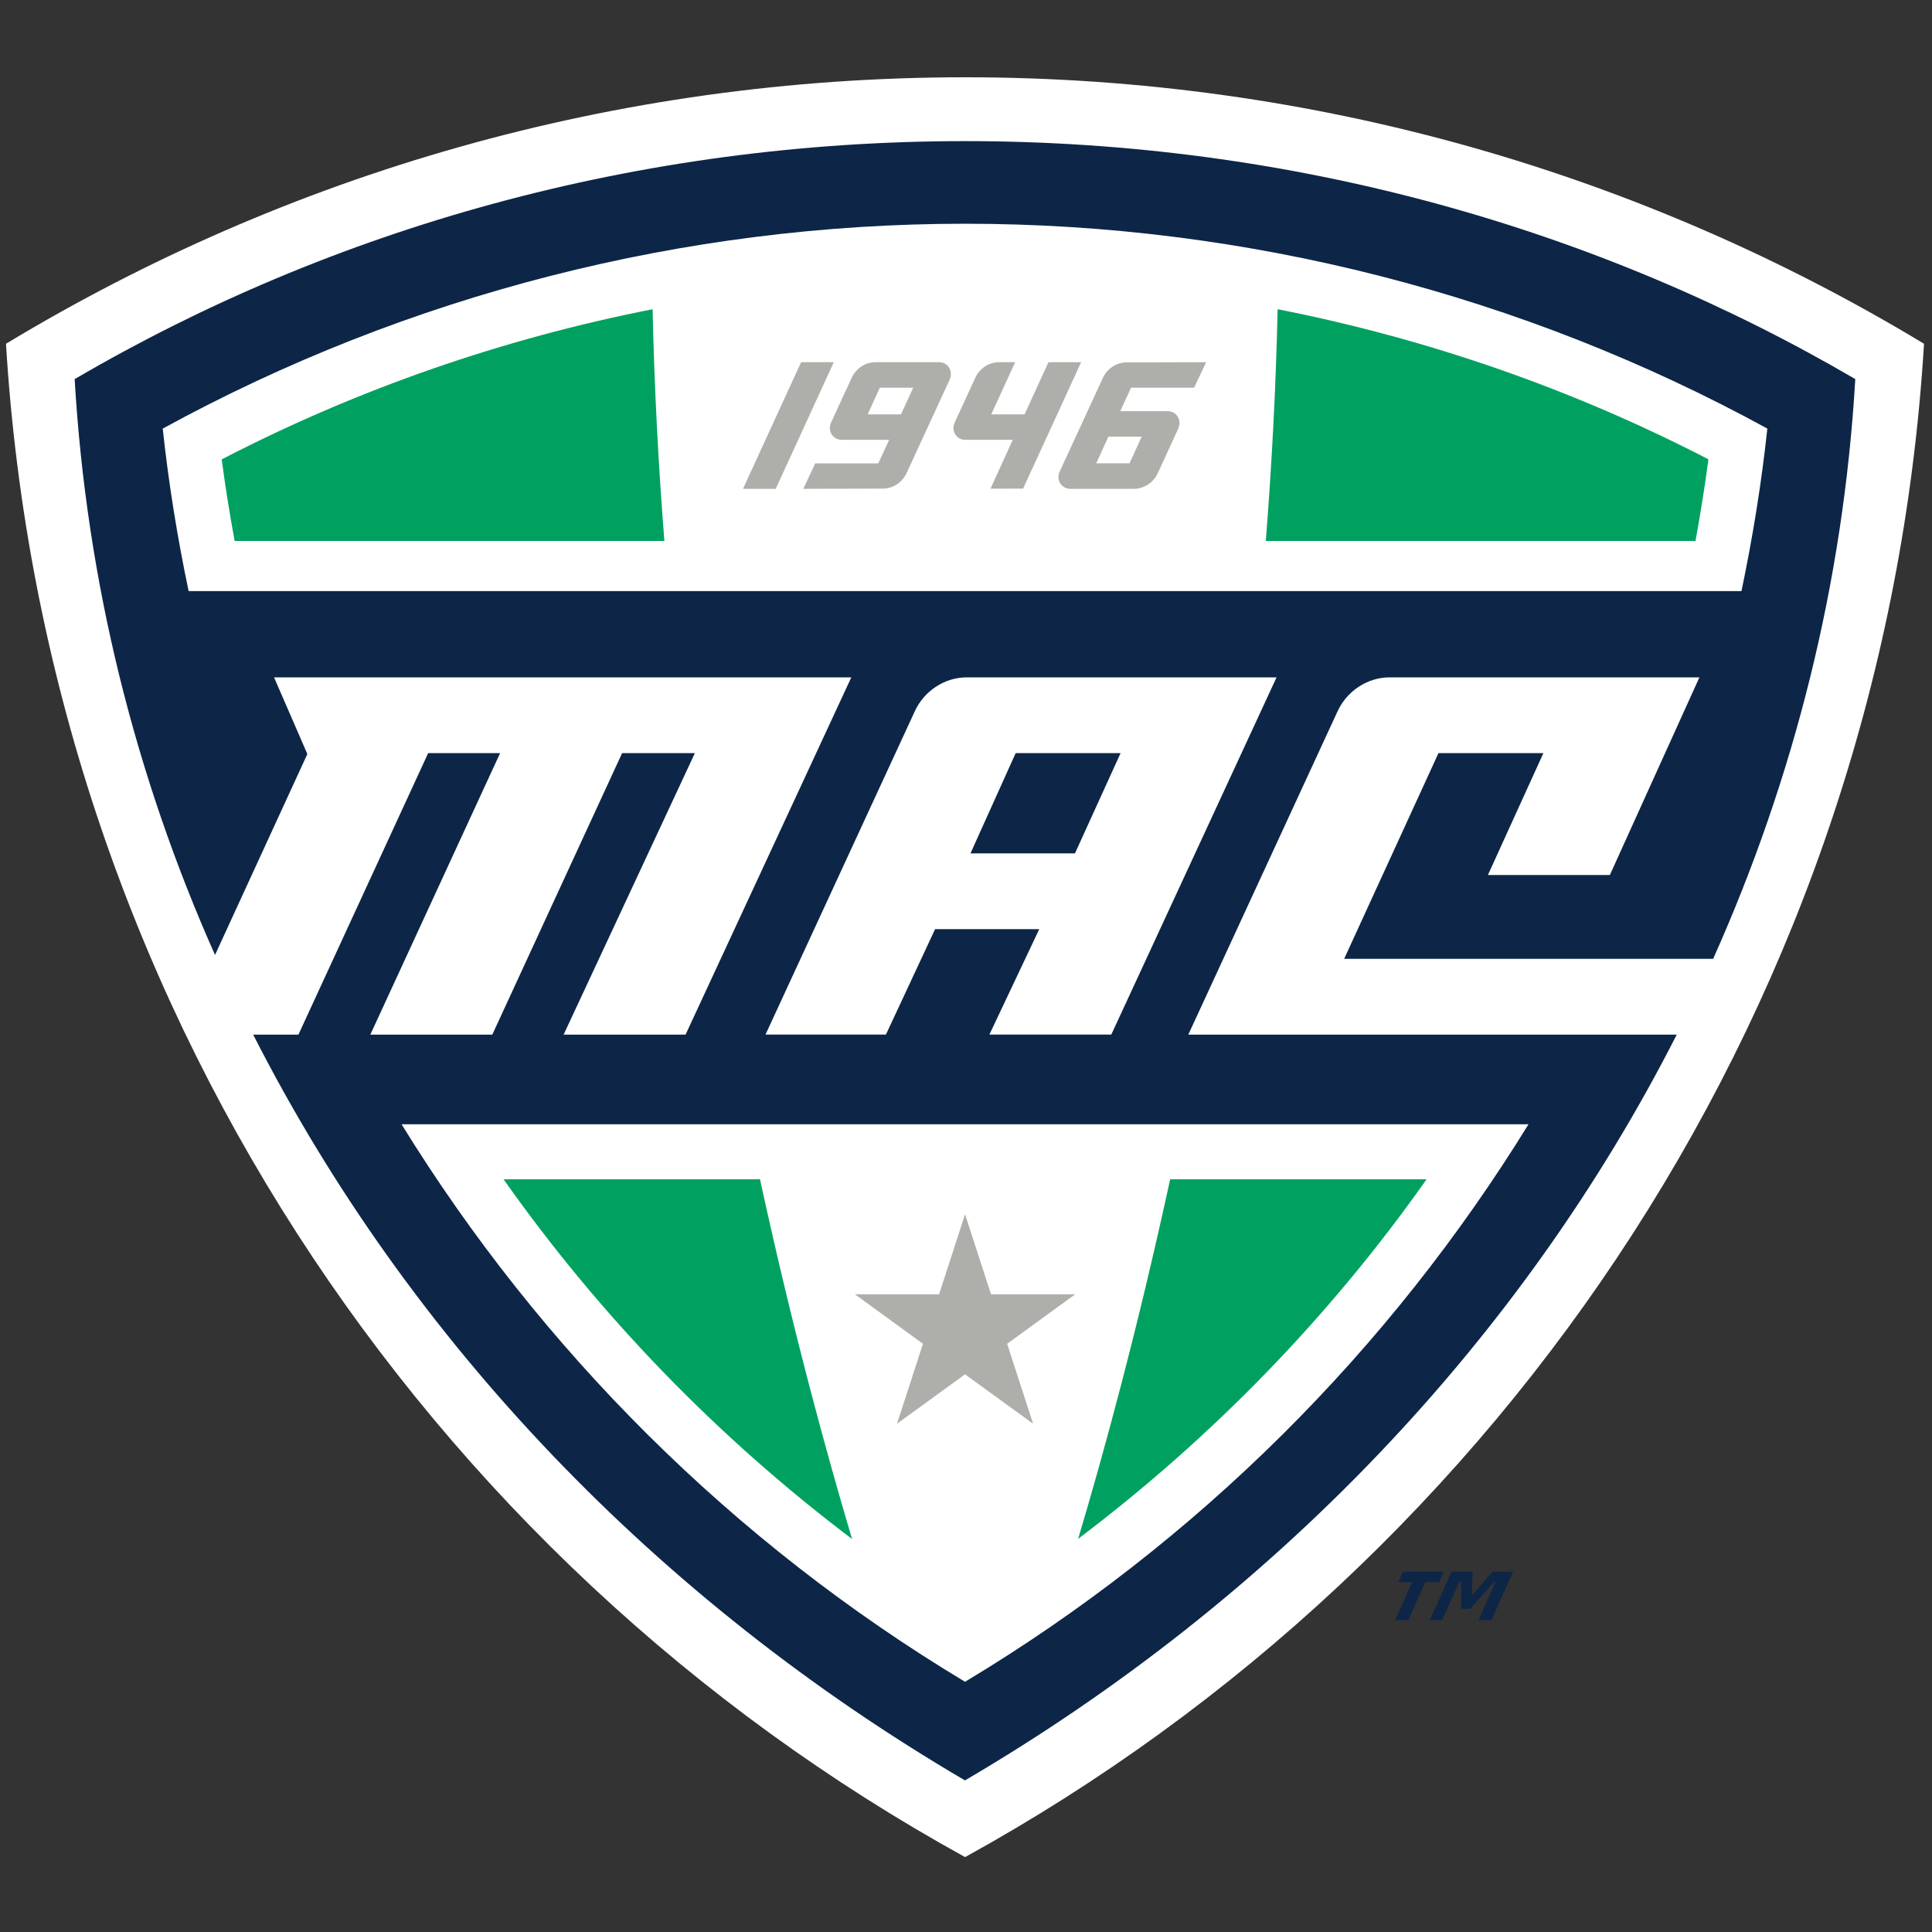 <?xml version="1.0" encoding="UTF-8" standalone="no"?>
<svg width="250px" height="250px" viewBox="0 0 250 250" version="1.1" xmlns="http://www.w3.org/2000/svg" xmlns:xlink="http://www.w3.org/1999/xlink">
    <rect x="0" y="0" width="250" height="250" fill="#333333" stroke="none"/>
    <!-- Generator: Sketch 50 (54983) - http://www.bohemiancoding.com/sketch -->
    <title>Mid-American</title>
    <desc>Created with Sketch.</desc>
    <defs></defs>
    <g id="Mid-American" stroke="none" stroke-width="1" fill="none" fill-rule="evenodd">
        <g id="Mid-American_Conference_logo" transform="translate(0, 10)" fill-rule="nonzero">
            <path d="M0.775,34.483 C5.898,118.959 54.683,191.663 124.882,230.308 C195.06,191.663 243.844,118.959 248.967,34.483 C212.75,12.6 170.295,0 124.882,0 C79.462,0 37,12.6 0.775,34.483" id="Shape" fill="#FFFFFF"></path>
            <path d="M173.114,81.973 C174.304,79.439 176.92,77.651 179.806,77.651 L219.902,77.651 L208.314,103.229 L192.535,103.229 L199.714,87.453 L186.138,87.453 L173.933,114.074 L221.68,114.074 C232.115,90.755 238.532,65.502 240.073,39.054 C206.735,19.56 167.238,8.261 124.872,8.261 C82.502,8.261 42.99,19.56 9.66,39.059 C11.194,65.312 17.51,90.394 27.823,113.572 L39.771,87.572 L35.464,77.653 L110.158,77.653 L88.713,123.877 L72.934,123.877 L89.916,87.455 L80.501,87.455 L63.705,123.877 L47.922,123.877 L64.713,87.455 L55.404,87.455 L38.618,123.877 L32.76,123.877 C52.945,163.565 85.061,197.055 124.867,220.383 C164.675,197.055 196.787,163.565 216.972,123.877 L153.768,123.877 L173.112,81.975 L173.114,81.973 Z" id="Shape" fill="#0D2647"></path>
            <path d="M124.877,18.951 C88.538,18.951 52.738,28.123 21.057,45.461 C21.818,52.559 22.955,59.567 24.407,66.486 L225.345,66.486 C226.796,59.567 227.934,52.556 228.693,45.459 C197.008,28.121 161.215,18.951 124.876,18.951 L124.877,18.951 Z M51.959,135.478 C69.919,164.604 94.753,189.523 124.877,207.623 C155,189.523 179.833,164.615 197.79,135.478 L51.964,135.478 L51.959,135.478 Z" id="Shape" fill="#FFFFFF"></path>
            <path d="M84.446,30.013 C65.056,33.828 46.254,40.347 28.689,49.442 C29.152,52.984 29.722,56.507 30.363,60.002 L85.972,60.002 C85.196,50.219 84.667,40.195 84.446,30.013 Z M165.324,30.014 C165.1,40.194 164.565,50.22 163.795,60.002 L219.397,60.002 C220.033,56.501 220.603,52.983 221.071,49.437 C203.516,40.348 184.71,33.826 165.324,30.014 Z M65.162,142.602 C77.59,160.222 92.783,175.946 110.257,189.148 C106.996,178.211 102.597,162.187 98.345,142.602 L65.162,142.602 Z M151.417,142.602 C147.165,162.175 142.779,178.2 139.509,189.125 C156.975,175.935 172.176,160.222 184.598,142.602 L151.417,142.602 Z" id="Shape" fill="#00A160"></path>
            <path d="M103.664,36.867 L96.144,53.252 L100.378,53.252 L107.897,36.867 L103.664,36.867 Z M113.281,36.867 C111.975,36.867 110.804,37.666 110.246,38.805 L107.555,44.642 C107.463,44.831 107.41,45.041 107.394,45.257 C107.319,46.174 108.003,46.913 108.92,46.913 L115.056,46.913 L113.65,49.958 L105.489,49.958 L103.948,53.252 L114.241,53.225 C115.547,53.225 116.719,52.426 117.277,51.292 L122.879,39.147 C122.958,38.954 123.025,38.746 123.036,38.528 C123.114,37.611 122.433,36.867 121.507,36.867 L113.281,36.867 Z M129.275,36.867 C127.969,36.867 126.797,37.666 126.239,38.805 L123.549,44.642 C123.46,44.83 123.404,45.041 123.382,45.257 C123.315,46.174 123.996,46.913 124.911,46.913 L131.049,46.913 L128.17,53.236 L132.388,53.225 L139.9,36.867 L135.67,36.867 L132.578,43.618 L128.27,43.618 L131.362,36.867 L129.275,36.867 Z M156.071,36.867 L145.77,36.895 C144.464,36.895 143.292,37.697 142.746,38.829 L137.143,50.974 C137.054,51.165 136.987,51.37 136.964,51.592 C136.897,52.51 137.578,53.252 138.504,53.252 L146.73,53.252 C148.036,53.252 149.219,52.45 149.777,51.318 L152.455,45.481 C152.545,45.287 152.6,45.08 152.623,44.862 C152.69,43.947 152.009,43.206 151.094,43.206 L144.955,43.206 L146.362,40.165 L154.52,40.165 L156.071,36.867 Z M113.85,40.169 L118.17,40.169 L116.585,43.618 L112.277,43.618 L113.85,40.169 Z M143.426,46.501 L147.734,46.501 L146.161,49.95 L141.853,49.95 L143.426,46.501 Z M124.877,147.126 L121.518,157.482 L110.625,157.482 L119.431,163.887 L116.071,174.232 L124.877,167.838 L133.683,174.232 L130.324,163.887 L139.129,157.482 L128.237,157.482 L124.877,147.126 Z" id="Shape" fill="#AEAFAA"></path>
            <path d="M186.217,194.732 L184.426,194.732 L182.234,199.648 L180.538,199.648 L182.731,194.732 L180.938,194.732 L181.544,193.374 L186.823,193.374 L186.217,194.732 Z M192.998,199.648 L191.317,199.648 L193.497,194.741 L193.318,194.741 L190.247,198.178 L189.064,198.178 L189.058,194.679 L188.83,194.679 L186.619,199.648 L185.022,199.648 L187.818,193.374 L190.552,193.374 L190.453,196.438 L193.141,193.374 L195.789,193.374 L192.998,199.648 Z" id="Shape" fill="#0D2647"></path>
            <path d="M125.089,77.651 C122.208,77.651 119.589,79.438 118.405,81.973 L99.056,123.875 L114.637,123.875 L120.999,110.236 L134.478,110.236 L128.027,123.875 L143.8,123.875 L165.185,77.651 L125.089,77.651 Z M139.1,100.428 L125.579,100.428 L131.427,87.453 L145.004,87.453 L139.1,100.428 Z" id="Shape" fill="#FFFFFF"></path>
        </g>
    </g>
</svg>